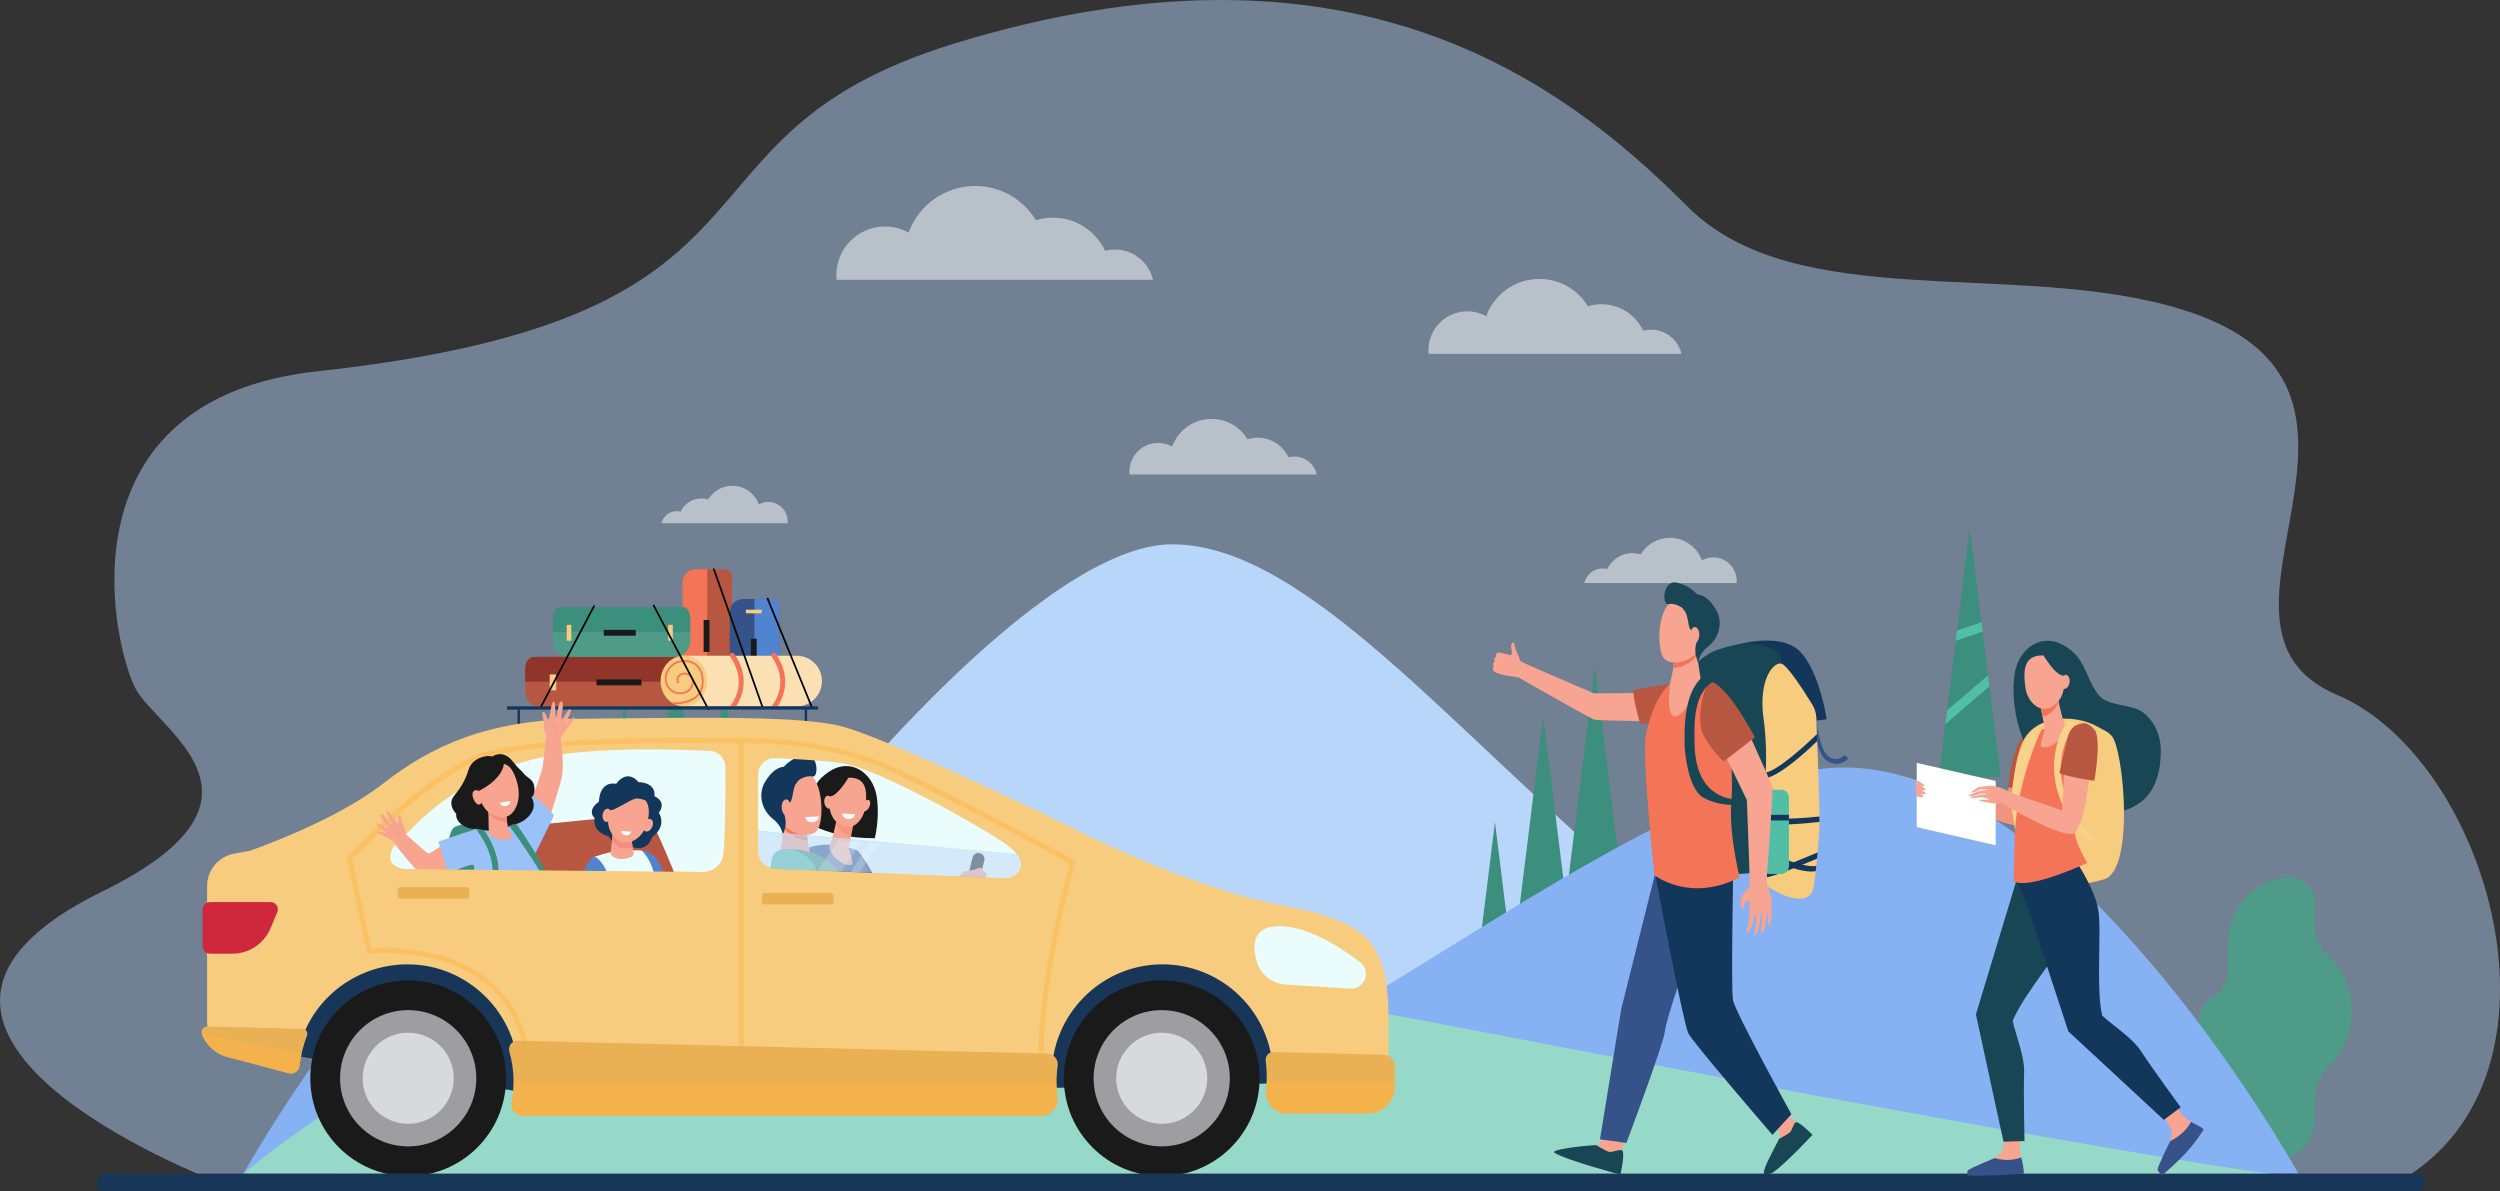<?xml version="1.0" encoding="UTF-8"?><svg xmlns="http://www.w3.org/2000/svg" viewBox="0 0 3238.7 1543.13"><rect x="0" y="0" width="3238.7" height="1543.13" fill="#333333" stroke="none"/><defs><style>.cls-1,.cls-2{fill:#f47458;}.cls-3{fill:#eab054;}.cls-4{fill:#5184ce;}.cls-5{fill:#f47458;}.cls-6{fill:#91342a;}.cls-7{fill:#fae0b2;}.cls-8{fill:#4e9b87;}.cls-9{fill:#f0937f;}.cls-10{fill:#b75742;}.cls-11{opacity:.7;}.cls-11,.cls-12{fill:#c5ddf9;}.cls-12{opacity:.6;}.cls-13{fill:#9e9da2;}.cls-14{fill:#feb546;}.cls-14,.cls-15,.cls-16{opacity:.5;}.cls-14,.cls-17{mix-blend-mode:multiply;}.cls-18{fill:#3c8f7c;}.cls-19{fill:#f48c7f;}.cls-20{fill:#263d60;}.cls-21{fill:#d8d9dd;}.cls-15,.cls-22,.cls-23{fill:#fff;}.cls-22{opacity:.2;}.cls-24{fill:#184655;}.cls-25{isolation:isolate;}.cls-26{fill:#cf283c;}.cls-27{fill:#f8d18b;}.cls-28{fill:#13375b;}.cls-29{fill:#13375b;}.cls-30{fill:#96d9c9;}.cls-31{fill:#f8a492;}.cls-16{fill:#b0cff4;}.cls-32{fill:#9bc1f9;}.cls-33{fill:#eafcfc;}.cls-34{fill:#184655;}.cls-35{fill:#f7a491;}.cls-36{fill:#f7a491;}.cls-37{fill:#b8d6f9;}.cls-38{fill:#50bfa5;}.cls-2{opacity:.3;}.cls-39{fill:#1a1a1a;}.cls-40{fill:#86b1f2;}.cls-41{fill:#355389;}.cls-42{fill:#f7cc7f;}.cls-43{fill:#183658;}</style></defs><g class="cls-25"><g id="Layer_1"><path class="cls-16" d="M277.55,1529.45h2832.11c234.75-136.24,113.94-546.2-82.13-629.3-211.06-89.46,124.09-398.84-201.04-499.26-212.28-65.57-499.98,7.68-640.51-133.47-165.11-165.84-439.4-367.7-950.24-210.84-393.99,120.98-180,354.22-824.72,424.44-331.52,36.11-267.46,345.05-236.55,408.89,26.92,55.6,205.04,143.8-42.5,265.26-362.99,178.1,137.01,371.02,145.57,374.3Z"/><path class="cls-37" d="M1056.82,1071.5s290.16-367.57,462.73-366.39c172.57,1.18,360.56,242.11,606.14,447.88,275.21,230.59-84.15,240.27-104.89,242.17-20.74,1.9-736.3-23.38-748.23-35.82-11.93-12.45-202.99-171.88-202.99-171.88l-12.76-115.95Z"/><rect class="cls-41" x="2545.65" y="946.64" width="12.26" height="135.92" transform="translate(5103.57 2029.19) rotate(180)"/><polygon class="cls-18" points="2551.78 682.96 2591.81 1006.43 2511.76 1006.43 2551.78 682.96"/><polygon class="cls-38" points="2577.29 889.11 2520.22 938.05 2522.41 920.32 2575.52 874.78 2577.29 889.11"/><polygon class="cls-38" points="2568.52 818.21 2533.57 830.15 2535.21 816.88 2567.01 806 2568.52 818.21"/><polygon class="cls-18" points="875.73 843.24 911.47 1132.03 840 1132.03 875.73 843.24"/><polygon class="cls-18" points="938.68 885.65 965.9 1105.59 911.47 1105.59 938.68 885.65"/><polygon class="cls-18" points="993.11 951.15 1020.33 1171.09 965.9 1171.09 993.11 951.15"/><polygon class="cls-18" points="808.88 907.73 844.61 1196.52 773.14 1196.52 808.88 907.73"/><path class="cls-40" d="M943.99,997.55c309.97,51.58,775.08,515.08,1129.33,515.08s430.53-110.86,563.38-87.42c132.84,23.44,311.18,87.42,311.18,87.42l-2632.49,7.78s318.62-574.44,628.59-522.86Z"/><polygon class="cls-18" points="2066.02 862.46 2101.76 1151.25 2030.29 1151.25 2066.02 862.46"/><polygon class="cls-18" points="1936.69 1064.88 1963.9 1284.83 1909.47 1284.83 1936.69 1064.88"/><polygon class="cls-18" points="1999.17 926.95 2034.9 1215.74 1963.43 1215.74 1999.17 926.95"/><path class="cls-8" d="M2998.81,1196.09l.49-25.42c0-18.85-14.39-34.14-32.14-34.14h0c-44.73,0-80.98,38.52-80.98,86.03v34.74c0,15.22-8.08,28.43-19.93,35.06-10.76,6.02-17.34,18.05-17.34,30.98v18.31c0,19.83,8.76,38.33,23.32,50.74,8.51,7.26,13.96,18.4,13.96,30.9v25.93c0,28.67,21.88,51.9,48.86,51.9h15.4c26.99,0,48.86-23.24,48.86-51.9h0c-4.43-36.21,6.31-57.11,18.69-69.05,18.21-17.56,28.87-42.26,28.87-68.39v-3.66c0-27.58-11.98-53.4-32-70.95-8.84-7.75-16.05-20.41-16.05-41.07Z"/><path class="cls-40" d="M2348.98,997.55c-309.97,51.58-775.08,515.08-1129.33,515.08s-430.53-110.86-563.38-87.42c-132.85,23.44-311.19,87.42-311.19,87.42l2632.49,7.78s-318.62-574.44-628.59-522.86Z"/><path class="cls-30" d="M315.4,1520.41s339.85-295.21,778.06-313.34c147.15-6.09,749.68,116,1257.07,211.92,21.33,4.03,553.1,102.26,625.5,105.18l-2660.62-3.75Z"/><path class="cls-15" d="M1493.66,362.5c-5.16-22.46-25.26-39.22-49.29-39.22-4.41,0-8.69.57-12.77,1.63-11.86-25.36-37.6-42.94-67.45-42.94-7.72,0-15.16,1.17-22.16,3.35-16.07-26.61-45.26-44.4-78.61-44.4-39.68,0-73.47,25.18-86.28,60.43-9.06-5.05-19.5-7.94-30.61-7.94-34.78,0-62.97,28.19-62.97,62.97,0,2.06.11,4.1.3,6.11h409.83Z"/><path class="cls-15" d="M2052.37,755.36c2.49-10.82,12.17-18.89,23.74-18.89,2.12,0,4.18.27,6.15.78,5.71-12.21,18.11-20.68,32.48-20.68,3.72,0,7.3.57,10.67,1.62,7.74-12.81,21.79-21.38,37.85-21.38,19.11,0,35.38,12.13,41.55,29.1,4.36-2.43,9.39-3.83,14.74-3.83,16.75,0,30.32,13.58,30.32,30.32,0,.99-.05,1.97-.14,2.94h-197.36Z"/><path class="cls-15" d="M1705.86,614.65c-3.05-13.29-14.95-23.21-29.17-23.21-2.61,0-5.14.34-7.56.96-7.02-15.01-22.25-25.41-39.91-25.41-4.57,0-8.97.69-13.11,1.99-9.51-15.75-26.78-26.27-46.52-26.27-23.48,0-43.48,14.9-51.06,35.77-5.36-2.99-11.54-4.7-18.12-4.7-20.58,0-37.27,16.68-37.27,37.27,0,1.22.06,2.43.18,3.62h242.54Z"/><path class="cls-15" d="M2178.33,458.5c-4.12-17.95-20.19-31.35-39.4-31.35-3.53,0-6.95.45-10.21,1.3-9.48-20.27-30.05-34.31-53.9-34.31-6.17,0-12.11.94-17.71,2.68-12.84-21.26-36.17-35.48-62.83-35.48-31.71,0-58.72,20.13-68.95,48.3-7.24-4.04-15.58-6.35-24.47-6.35-27.79,0-50.33,22.53-50.33,50.33,0,1.65.09,3.28.24,4.88h327.54Z"/><path class="cls-15" d="M856.98,677.77c2.06-8.95,10.07-15.63,19.64-15.63,1.76,0,3.46.23,5.09.65,4.73-10.1,14.98-17.11,26.87-17.11,3.07,0,6.04.47,8.83,1.34,6.4-10.6,18.03-17.69,31.32-17.69,15.81,0,29.27,10.03,34.37,24.08,3.61-2.01,7.77-3.16,12.2-3.16,13.86,0,25.09,11.23,25.09,25.09,0,.82-.04,1.63-.12,2.43h-163.28Z"/><rect class="cls-42" x="912.3" y="747.88" width="6.04" height="20.54" transform="translate(1673.46 -157.17) rotate(90)"/><path class="cls-1" d="M844.5,794.17h143.51c9.48,0,17.17,7.69,17.17,17.17v29.88c0,9.48-7.69,17.17-17.17,17.17h-143.51c-9.47,0-17.17-7.69-17.17-17.17v-29.88c0-9.48,7.69-17.17,17.17-17.17Z" transform="translate(1742.53 -89.97) rotate(90)"/><path class="cls-10" d="M916.25,915.2h17.23c8.22,0,14.88-3.63,14.88-8.1v-161.64c0-4.47-4.67-8.1-12.89-8.1h-19.22v177.84Z"/><rect class="cls-39" x="894.6" y="820.07" width="41.43" height="7.59" transform="translate(1739.19 -91.45) rotate(90)"/><path class="cls-41" d="M925.21,813.47h104.42c9.61,0,17.42,7.8,17.42,17.42v29.38c0,9.61-7.8,17.42-17.42,17.42h-104.42c-9.61,0-17.42-7.8-17.42-17.42v-29.38c0-9.61,7.8-17.42,17.42-17.42Z" transform="translate(1822.99 -131.84) rotate(90)"/><path class="cls-4" d="M977.42,915.2h17.23c8.22,0,14.88-2.84,14.88-6.34v-126.57c0-3.5-6.66-6.34-14.88-6.34h-17.23v139.26Z"/><rect class="cls-42" x="974.12" y="781.95" width="4.73" height="20.54" transform="translate(1768.71 -184.27) rotate(90)"/><rect class="cls-39" x="960.27" y="839.89" width="32.44" height="7.59" transform="translate(1820.17 -132.8) rotate(90)"/><rect class="cls-29" x="670.47" y="917.49" width="3.08" height="31.24"/><rect class="cls-29" x="1042.5" y="917.49" width="3.08" height="31.24"/><path class="cls-10" d="M699.23,850.96h212.1c10.4,0,18.84,8.44,18.84,18.84v26.54c0,10.4-8.44,18.84-18.84,18.84h-212.1c-10.4,0-18.84-8.44-18.84-18.84v-26.54c0-10.4,8.44-18.84,18.84-18.84Z"/><path class="cls-6" d="M930.16,883.07v-17.23c0-8.22-5.09-14.88-11.38-14.88h-227.02c-6.28,0-11.38,6.66-11.38,14.88v17.23h249.77Z"/><rect class="cls-42" x="712.12" y="873.73" width="8.48" height="20.54"/><rect class="cls-42" x="889.96" y="873.73" width="8.48" height="20.54"/><rect class="cls-39" x="772.79" y="880.2" width="58.19" height="7.59"/><rect class="cls-8" x="716.36" y="786.74" width="177.84" height="64.22" rx="20.22" ry="20.22"/><path class="cls-18" d="M894.2,818.85v-17.23c0-8.22-3.63-14.88-8.1-14.88h-161.64c-4.47,0-8.1,6.66-8.1,14.88v17.23h177.84Z"/><rect class="cls-42" x="734.12" y="809.51" width="6.04" height="20.54"/><path class="cls-7" d="M1031.99,915.12l-147.13-.09-2.37-65.55h149.5c18.12,0,32.82,14.69,32.82,32.82h0c0,18.12-14.69,32.82-32.82,32.82Z"/><path class="cls-42" d="M916.25,882.3c0,18.12-13.54,32.82-30.23,32.82s-30.23-14.69-30.23-32.82,13.54-32.82,30.23-32.82,30.23,14.69,30.23,32.82Z"/><path class="cls-1" d="M947.42,918.19l-.03-.02c-1.36-1.05-1.62-2.98-.63-4.38,9.96-14.07,12.73-29.05,8.24-44.56-2.5-8.63-6.71-15.21-9.08-18.46-.96-1.32-.75-3.15.47-4.24l.03-.03c1.4-1.25,3.57-1.01,4.68.5,2.67,3.65,7.19,10.76,9.97,20.19,3.6,12.22,4.79,30.65-9.09,50.3-1.05,1.49-3.12,1.82-4.56.7Z"/><path class="cls-1" d="M1001.2,918.19l-.03-.02c-1.36-1.05-1.62-2.98-.63-4.38,9.96-14.07,12.73-29.05,8.24-44.56-2.5-8.63-6.71-15.21-9.08-18.46-.96-1.32-.75-3.15.47-4.24l.03-.03c1.4-1.25,3.57-1.01,4.68.5,2.67,3.65,7.19,10.76,9.97,20.19,3.6,12.22,4.79,30.65-9.09,50.3-1.05,1.49-3.12,1.82-4.56.7Z"/><g class="cls-17"><path class="cls-1" d="M911.03,876.44c-1.61-10.34-7.2-15.55-11.6-18.1-6.55-3.79-14.97-4.33-22.52-1.43-7.18,2.76-12.92,9.04-14.98,16.4-1.83,6.55-.47,13.2,3.82,18.75,7.21,9.31,18.27,7.84,23.67,5.51,4.9-2.12,8.57-7.13,9.36-12.77.64-4.57-1.42-8.97-5.39-11.51-3.99-2.55-8.88-2.57-12.78-.05-2.84,1.83-5.66,5.45-2.99,12.29l2.17-.84c-1.71-4.38-1.02-7.49,2.09-9.49,3.12-2.02,7.06-2,10.27.05,3.19,2.03,4.85,5.57,4.34,9.22-.68,4.86-3.81,9.16-7.98,10.96-4.78,2.07-14.57,3.39-20.91-4.79-4.91-6.34-4.57-12.58-3.42-16.7,1.84-6.57,7.16-12.4,13.57-14.86,6.91-2.65,14.58-2.18,20.53,1.27,5.68,3.29,9.3,8.98,10.47,16.45,1.51,9.73-.31,17.49-5.42,23.06-9.6,10.46-29.93,10.31-33.42,10.2,1.27.87,2.6,1.64,3.98,2.3h.18c6.19,0,21.89-1.04,30.97-10.92,5.62-6.12,7.64-14.53,6.01-25Z"/></g><rect class="cls-42" x="865.57" y="809.51" width="6.04" height="20.54"/><rect class="cls-39" x="782.15" y="815.98" width="41.43" height="7.59"/><rect x="660.02" y="849.71" width="149.92" height="2.26" transform="translate(-360.49 1103.97) rotate(-62.19)"/><rect x="881.12" y="774.67" width="2.26" height="153.78" transform="translate(-295.4 510.02) rotate(-27.81)"/><rect x="1021.99" y="768.79" width="2.26" height="154.05" transform="translate(-243.55 448.66) rotate(-22.17)"/><rect x="955.28" y="731" width="2.26" height="191.61" transform="translate(-220.61 365.33) rotate(-19.43)"/><rect class="cls-29" x="656.78" y="915.03" width="403.12" height="4.24"/><path class="cls-43" d="M373.46,1366.26s307.6,51.05,311.29,48.83c3.69-2.21,43.52-174.09,43.52-174.09,0,0-254.37-45.73-258.49-45.73s-59.44,44.26-60.18,47.21c-.74,2.95-36.15,123.78-36.15,123.78Z"/><path class="cls-43" d="M1311.77,1409.93c7.38.74,379.89-7.24,379.89-7.24l-28.03-85.7s-51.64-78.09-78.93-76.66c-27.29,1.42-189.61-24.9-217.63-5.47-28.01,19.43-53.09,3.94-66.37,50.41-13.28,46.47-23.64,51.68-13.29,79.69,10.34,28.01,24.36,44.98,24.36,44.98Z"/><ellipse class="cls-39" cx="528.79" cy="1396.86" rx="126.79" ry="126.83"/><ellipse class="cls-13" cx="528.79" cy="1396.86" rx="88.22" ry="88.25"/><ellipse class="cls-21" cx="528.79" cy="1396.86" rx="59" ry="59.02"/><ellipse class="cls-39" cx="1504.99" cy="1396.86" rx="126.79" ry="126.83"/><ellipse class="cls-13" cx="1504.99" cy="1396.86" rx="88.22" ry="88.25"/><path class="cls-21" d="M1445.99,1396.86c0,32.59,26.41,59.02,59,59.02s59-26.42,59-59.02-26.41-59.02-59-59.02-59,26.42-59,59.02Z"/><path class="cls-42" d="M1796.08,1276.15c-10.72-70.68-45.37-85.53-147.87-106.03-113.11-22.62-256.71-96.39-256.71-96.39,0,0-244.9-119.99-304.9-133.76-60-13.77-207.53-9.83-331.45-8.85-123.93.98-196.71,35.41-259.66,84.59-62.95,49.18-172.12,86.55-172.12,86.55l-19.83,3.54c-20.4,3.64-35.25,21.38-35.25,42.1v175.4c0,19.86,13.38,37.23,32.58,42.3l71.68,18.93h0c5.84,1.01,11.27-3.14,11.91-9.03,7.85-71.76,69.88-126.29,143.85-126.2,78.66.09,143.16,64.73,143.11,143.38,0,8.94-.83,17.68-2.41,26.17-1.63,8.76,5.1,16.83,14.01,16.83h659.65c12.82,0,22.78-11.26,21.08-23.97-.82-6.11-1.25-12.35-1.27-18.68-.24-77.69,62.59-142.1,140.27-143.7,80.52-1.66,146.31,63.12,146.31,143.26,0,5.31-.29,10.54-.85,15.7-1.6,14.6,9.7,27.39,24.39,27.39h94.86c17.25,0,31.23-13.98,31.23-31.23v-91.88c0-12.19-.78-24.37-2.61-36.42Z"/><path class="cls-26" d="M272.47,1168.64h78.13c6.69,0,11.23,6.81,8.64,12.99l-8.78,20.94c-8.37,19.96-27.9,32.95-49.54,32.95h-28.45c-5.57,0-10.08-4.51-10.08-10.08v-46.72c0-5.57,4.51-10.08,10.08-10.08Z"/><path class="cls-33" d="M1671.81,1201.1c43.02,6.59,92.57,47.33,92.57,47.33,11.84,12.73,2.06,33.39-15.29,32.29l-83.89-5.3c-17.42-1.1-32.28-13.02-37.14-29.79h0c-8.16-28.17-1.22-51.42,43.75-44.54Z"/><path class="cls-3" d="M268.75,1329.82c-5.38-.13-9.19,5.27-7.21,10.27,5.61,14.14,17.65,25.25,33.03,29.32l80.31,21.22c6.54,1.13,12.62-3.52,13.34-10.12,1.49-13.6,4.73-26.63,9.47-38.92,1.61-4.16-1.42-8.65-5.88-8.76l-123.07-3Z"/><path class="cls-3" d="M1649.74,1362.88c-6.1-.15-10.81,5.2-10.03,11.26.87,6.73,1.32,13.58,1.32,20.55,0,5.89-.32,11.7-.95,17.42-1.77,16.2,10.77,30.39,27.06,30.39h105.25c19.14,0,34.65-15.51,34.65-34.65v-27.24c0-7.72-6.16-14.04-13.88-14.23l-143.43-3.5Z"/><path class="cls-14" d="M1391.68,1114.34c-1.4-.77-140.83-77.27-233.3-120.1-91.55-42.4-193.75-37.91-198.15-37.68-11.74-.27-256.25-5.57-331.41,17.86-75.72,23.6-174.34,131.11-178.5,135.68l-1.15,1.26,26.52,124.44,2.84-.16c77.12-4.36,136.17,16.17,170.72,59.36,26.12,32.64,29.35,67.12,29.38,67.46l.25,2.96,278.08,7.15v.02l3.21.06,3.43.09v-.02l387.47,7.56.05-3.33c1.94-125.91,41.74-257.41,42.15-258.72l.79-2.58-2.37-1.3ZM684.88,1358.93c-1.34-9.34-7.2-38.89-30.23-67.81-24.82-31.17-75.05-67.1-173.66-62.27l-24.62-115.54c11.42-12.27,104.71-110.84,174.42-132.57,69.75-21.74,296.29-18.19,326.16-17.62v402.79l-272.07-6.99ZM1344.53,1373.51l-380.94-7.43v-403c17.92-.52,109.42-1.05,192,37.19,85.66,39.68,211.82,108.37,230.55,118.61-5.55,18.99-39.22,138.6-41.61,254.63Z"/><path class="cls-14" d="M261.54,1340.1c5.61,14.14,17.65,25.25,33.03,29.32l80.31,21.22c6.54,1.13,12.62-3.52,13.34-10.12.57-5.25,1.42-10.41,2.5-15.48l-129.19-24.93Z"/><path class="cls-14" d="M1640.84,1402.14c-.15,3.35-.4,6.67-.76,9.97-1.77,16.2,10.77,30.39,27.06,30.39h105.25c19.14,0,34.65-15.51,34.65-34.65v-5.71h-166.21Z"/><path class="cls-3" d="M1368.71,1402.14c-.02-7.18.49-14.25,1.5-21.17,1.21-8.31-4.99-15.85-13.38-16.05l-686.11-16.75c-7.48-.18-12.88,6.96-10.84,14.16,3.56,12.57,5.47,25.8,5.46,39.45,0,9.05-.84,17.9-2.42,26.49-1.66,8.97,5.11,17.28,14.23,17.28h671.4c13.17,0,23.13-11.65,21.41-24.71-.8-6.12-1.23-12.37-1.25-18.7Z"/><path class="cls-14" d="M1368.71,1402.14c0-.12,0-.24,0-.35h-703.38c0,9.05-.84,17.9-2.42,26.49-1.66,8.97,5.11,17.28,14.23,17.28h671.4c13.17,0,23.13-11.65,21.41-24.71-.8-6.12-1.23-12.37-1.25-18.7Z"/><path class="cls-33" d="M531.46,1126.11l379.18,3.58s23.21-.62,26.37-22.46c3.16-21.84,2.89-115.37,2.89-115.37,0,0-2.75-18.78-20.74-19.02-10.93-.15-102.54-6.69-191.64,4.16-72.68,8.85-139.92,42.05-190.9,93.04l-26.92,26.92s-18.15,28.77,21.76,29.15Z"/><path class="cls-33" d="M982.1,1003.72v98.07c0,12.74,9.77,23.21,22.14,23.71l297.94,11.98c6.84.27,13.54-2.82,17.46-8.59,5.35-7.88,5.97-20.85-20.73-38.23-46.43-30.23-164.55-95.62-208.25-101.95-27.81-4.03-64.2-5.78-86.99-6.52-11.81-.38-21.58,9.37-21.58,21.54Z"/><path class="cls-10" d="M587.64,1080.36s247.07-28.14,252.36-23.26c5.3,4.88,39.63,85.22,45.86,107.19l-291-2.75-20.49-30.9,13.27-50.28Z"/><path class="cls-20" d="M1111.48,1102.44s22.74,26.91,29.19,55.95l-7.16,11.63-14.35-15.21-7.68-52.36Z"/><path class="cls-39" d="M1135.75,1031.86c-4.35-28.4-30.03-48.83-56.89-35.05-6.04,3.1-14.22,9.39-18.39,14.75-11.28,14.49-14.16,32.38-25.81,46.44,4.28,3.25,9.45,6.65,15.62,9.93l7.26-9.68-2.5,12.08c18.03,8.63,43.49,15.76,78.32,15.56,4.38-19.73,4.72-38.88,2.4-54.03Z"/><path class="cls-41" d="M1075.5,1094.35s-25.84-1.64-36.06,9.48c-10.22,11.13,22.67,99.13,24.53,113.29,1.86,14.16-15.25,42.39-15.25,42.39,0,0,71.1,33.27,88.45,21.81,0,0-2.78-113.48-4.64-123.59-1.86-10.11-17.35-51.25-21.06-55.29-3.72-4.05-35.97-8.09-35.97-8.09Z"/><path class="cls-36" d="M1084.1,1059.88s-.13.76-.37,2.05c-1.15,6.2-5.59,26.78-8.59,32.44-3.62,6.84,12.4,28.64,27.82,25.98,4.59-.79-3.88-20.03-3.47-22.07.78-3.9,1.84-9.22,2.92-14.68.61-3.08,1.23-6.2,1.81-9.13,1.65-8.34,2.99-15.16,2.99-15.16l-23.1.58Z"/><path class="cls-10" d="M589.47,1085.1c-.25-1.7-.9-3.29-1.83-4.75l-36.72,36.74s-27.62,43.77,33.11,44.34l16.71.16-11.26-76.49Z"/><path class="cls-2" d="M1083.73,1061.93c.24-1.29.37-2.05.37-2.05l23.1-.58s-1.35,6.82-2.99,15.16c-.58,2.92-1.19,6.02-1.8,9.08-3.57-.52-7.29-2.26-11.03-5.52-4.07-3.56-6.74-7.84-8.36-12.41.29-1.46.52-2.72.7-3.68Z"/><path class="cls-36" d="M1099.65,1007.43s-10.89-1.26-17.72,7.56c-6.83,8.82-14.18,36.08,2.77,50.91,16.96,14.82,33.71-1.96,36.19-19.75,2.49-17.79,3.45-39.36-21.25-38.72Z"/><path class="cls-36" d="M1125.92,1045.89c-2.02,3.93-5.42,6.1-7.59,4.86-2.17-1.25-2.28-5.44-.26-9.37,2.02-3.93,5.42-6.11,7.59-4.86,2.17,1.24,2.28,5.44.26,9.37Z"/><path class="cls-39" d="M1100.87,1004.52s-14.55,25.93-24.96,27.13c-10.41,1.2-11.77,14.98-11.77,14.98,0,0,3.72-31.75,14.03-37.87,10.3-6.12,22.71-4.23,22.71-4.23Z"/><path class="cls-36" d="M1078.64,1038.16c.85,4.6-.86,8.83-3.8,9.43-2.95.61-6.02-2.64-6.87-7.24-.85-4.6.86-8.83,3.8-9.43,2.95-.6,6.02,2.64,6.87,7.24Z"/><path class="cls-19" d="M1042.04,1220.25c-.06-.24,9.73-41.84,13.69-51.03,3.96-9.2,19.33-51.91,19.33-51.91l-19.9-4.35s-12.83,33.43-18.69,48.54c-5.85,15.11-3.35,42.97-3.61,50.84,0,.11-.86,6.65-.86,6.76h0c-.2.87-.38,1.6-.47,1.74-.24.38-.92,3.02-.95,3.25-.03.23-.62,1.12-.85,1.5-.24.38-.78,5.73-.9,6.59-.12.86.26,2.81.26,2.81l-.21,3.58c-.15,2.63,2.57,1.93,2.57,1.93-.06,1.24.37,1.89,1.06,2.12.7.23,1.52.03,1.65.09.13.05.18.44.18.44-.07.79.82,1.4,1.39,1.51.57.11,1.6-.27,1.89-.61.29-.34.49-.29.49-.29.58.5,2.8.47,3.32-.24.51-.72.98-4.5,1.21-4.83.23-.34.73-.92.8-1.47.07-.55,1.89-4.42,2-5.19.1-.77-1.02-3.38-1.27-4.94-.25-1.56-1.77-3.99-2.14-4.69-.14-.27-.1-1.17,0-2.15h0Z"/><path class="cls-23" d="M1107.77,1054.77l-16.72-.87s.06,6.37,7.4,6.97c8.95.72,9.32-6.1,9.32-6.1Z"/><path class="cls-36" d="M1016.24,1067.54l-6.05,40.01s22.09,47.64,35.28,43.51c11.07-3.47,4.26-45.62,4.26-45.62,0,0-6.03-22.64-4.22-33.97,1.81-11.33-29.27-3.93-29.27-3.93Z"/><path class="cls-5" d="M1045.51,1071.47c1.81-11.33-29.27-3.93-29.27-3.93l-.5,3.32c.91,2.22,2.02,4.12,3.37,5.58,6.94,7.5,17.79,12,27.17,12.34-.94-6.11-1.52-12.65-.77-17.3Z"/><path class="cls-36" d="M1011.14,1010.93c-.88-.32-7.04,45.57,4.65,58.2,11.69,12.63,34.48,16.76,42.65,6.81,9.04-11,8.59-60.32-9.6-73.31-18.18-12.99-37.71,8.3-37.71,8.3Z"/><path class="cls-29" d="M1041.93,978.08c-14.05,2.88-23.16,11.49-26.5,15.17-6.38.76-15.05,4.29-24.01,19.17-11.01,18.29-2.88,38.56,9.94,48.51,12.82,9.94,12.64,21.43,12.64,21.43l2.03-5.94c1.5-4.5,2.11-9.27,1.61-13.99-.3-2.83-.9-5.9-2.07-8.41-3.08-6.64,6.62-11.05,9.34-16.58,2.1-4.25,2.2-13.99,5.5-21.02l3.94-5.37s9.1-7.1,18-5.1c8.9,2,7.62-31.55-10.41-27.86Z"/><path class="cls-36" d="M1024.31,1045.6c.09,5.6-2.44,10.18-5.67,10.24-3.22.05-5.91-4.44-6-10.04-.09-5.6,2.44-10.18,5.67-10.24,3.22-.06,5.91,4.44,6,10.04Z"/><path class="cls-23" d="M1043.3,1058.54l17.63-.92s-.06,6.74-7.8,7.37c-9.44.77-9.83-6.45-9.83-6.45Z"/><path class="cls-18" d="M1005.2,1105.95h0c1.62-3.02,4.63-5.05,8.05-5.35,14.81-1.33,55.51-1.35,76.29,34.62,3.28,5.67,5.63,11.83,7.32,18.15l4.37,18.02-107.11-3.48.18-11.9c-1.09-17.37,2.69-34.71,10.9-50.06Z"/><path class="cls-39" d="M1259.62,1177.96l15.55-63.15c1.04-4.23-1.54-8.5-5.77-9.55-4.23-1.04-8.5,1.54-9.55,5.77l-16.3,66.2,16.07.73Z"/><path class="cls-36" d="M1219.44,1176.14c4.4-2.75,7.97-5.01,10.38-6.47.18-.11,11.39-5.49,11.57-5.59h0c1.58-.58,2.92-1.04,3.23-1.04.85-.02,5.72-1.66,6.11-1.84.39-.18,2.4-.18,3.25-.2.85-.02,9.85-4.66,11.33-5.37,1.49-.7,4.17-3.32,4.17-3.32l5.87-3.36c4.31-2.46.41-6.06.41-6.06,2.03-1.17,2.61-2.53,2.26-3.87-.35-1.34-1.52-2.44-1.57-2.7-.05-.26.51-.74.51-.74,1.32-.7,1.36-2.73.95-3.75-.41-1.03-2.07-2.25-2.91-2.36-.84-.1-.97-.48-.97-.48.18-1.43-2.14-4.92-3.8-5-1.66-.07-8.11,3.08-8.88,3.06-.77-.02-2.2-.2-3.14.24-.94.44-8.93,1.55-10.26,2.18-1.33.63-4.28,5.09-6.49,7.1-2.21,2-4.48,6.91-5.2,8.21-.28.51-1.73,1.36-3.39,2.22h0c-.26.27-49.1,17.91-78,26.54l64.58,2.6Z"/><path class="cls-38" d="M1067.18,1170.02c-3.02-18.17-6.76-37.26-10.76-46.08-8.78-19.33-38.42-30.85-52.95-18.83-7.76,6.41-4.41,36.94,2.19,63.29l61.51,1.62Z"/><path class="cls-18" d="M636.72,1064.83s-36.29-.9-48.62,7.26c-12.33,8.16-10.82,89.31-10.82,89.31l11.97,2.27s4.34,55.84,13.61,58.76c9.27,2.91,70.22-15.78,82.88-31.5,12.66-15.72-26.82-131.5-26.82-131.5l-22.21,5.39Z"/><path class="cls-35" d="M701.24,1000.47c3.16-9.81,5.28-39.42,5.97-49.48-.49-.72-3.13-5.05-2.85-13.47.2-5.96-3.96-15.82-.15-15.15,3.82.67,4.02,11.01,6.31,9.23,2.29-1.78,3.34-23.42,6.8-22.82,3.46.6,1.11,20.99,3.16,19.39,2.05-1.59,2.14-20.39,7.03-19.53,4.89.85-2.16,22.11.47,22.56,2.63.46,6.72-13.05,10.66-12.36,3.94.69-6.47,18.19-5.27,17.25,1.21-.94,9.59-8.09,10.99-6.49,1.58,1.81-17.84,22.27-17.9,27.65h0c1.62,13.64,4.84,38.35.44,53.88-5.38,19-19.18,61.22-19.18,61.22l-29.4-6.99s19.17-53.26,22.92-64.89Z"/><path class="cls-19" d="M713.76,935.59c1.44.65,2.65,1.65,3.7,2.79.11.23,3.78,3.69,2.85,9.32-.65-3.45-1.38-7.27-6.54-12.11Z"/><path class="cls-35" d="M525.73,1080.73s.75-4.73-3.18-12.04c-2.52-4.69-3.28-14.24-5.92-12.18-2.64,2.05,1.33,10.41-1.13,9.9-2.45-.51-11.87-17.41-14.26-15.55-2.39,1.86,7.51,17.24,5.32,16.78-2.19-.46-9.75-15.47-13.13-12.83-3.38,2.63,10.45,16.83,8.63,18.24-1.81,1.41-10.31-7.77-13.03-5.65-2.72,2.12,12.17,11.98,10.88,11.71-1.29-.27-10.52-2.65-10.94-.81-.48,2.07,18.79,8.15,20.98,12.43,2.19,4.28,35.33,47.01,44.79,47.03,9.47.02,51.98-28.75,55.07-38.11,3.09-9.36-.76-19.28-6.96-20.57-6.2-1.29-45.83,27.24-47.78,26.84-1.95-.41-29.34-25.19-29.34-25.19Z"/><path class="cls-19" d="M515.89,1070.37c-.93,1.28-1.49,2.74-1.83,4.25.01.26-1.46,5.08,2.13,9.51-1.14-3.32-2.39-7-.3-13.77Z"/><path class="cls-10" d="M615.3,1139.71s38.17,30.35,42.39,36.54c3.16,4.63-7.33,56.83-7.33,56.83,0,0-15.09.47-22-4.89,0,0,4.13-36.08,2.31-37.49-1.81-1.41-43.7-20.04-43.7-20.04l2.65-21.4,25.68-9.56Z"/><path class="cls-32" d="M688.53,1030.5s6.6,1.23,29.18,25.88l-26.25,53.39-24.27-44.39,21.33-34.89Z"/><path class="cls-32" d="M645.95,1068.15s17.25-3.85,23.29-6.81c6.05-2.96,61.95,128.76,47.86,133.41-29.44,9.71-105.88,35.39-105.88,35.39,0,0-2.2-7.63.57-21.53,4.81-24.06,3.22-77.75,2.21-87.14-.59-5.52-33.21,10.45-33.21,10.45l-12.85-41.63s37.23-12.68,49.72-16.69c3.49-1.12,28.29-5.45,28.29-5.45Z"/><path class="cls-18" d="M709.74,1149.7c-6.98-21.73-53.21-84.22-53.62-84.81l7.55-5.15c1.69,2.47,39.36,55.45,46.74,78.43l-.68,11.53Z"/><path class="cls-18" d="M609.47,1190.03l-4.79-6.07c.32-.26,32.5-26.03,33.37-54.59.88-28.86-22.38-56.58-22.62-56.86l5.89-5.02c1.04,1.22,25.43,30.23,24.46,62.11-.98,32.19-34.87,59.29-36.31,60.43Z"/><path class="cls-39" d="M637.69,980.07s13.65-10.14,26.58,6.32c10.32,13.13,8.95,9,14.05,15.52,5.1,6.53,12.79,7.09,13.96,17.95,1.17,10.86-3.72,13.09-3.72,13.09,0,0,5.49,7.95,1.36,17.18-4.13,9.23-15.96,18.07-26.66,18,0,0-14.94,10.41-31.31,8.02-16.36-2.4-10.82-3-17.33-2.29-6.51.7-25.09-6.33-23.59-19.67,0,0-12.1-11.59-2.81-23.13,9.29-11.53,14.32-19.57,18.85-34.21,4.53-14.64,23.02-19.37,30.62-16.77Z"/><path class="cls-35" d="M655.96,1055.02s1.49,19.28,3.49,20.89c2,1.61,4.84,4.33,2.68,9.2-2.16,4.87-14,3.18-19.65,1.14-5.42-1.96-9.25-6.29-9.25-6.29l-.59-30.72,23.32,5.79Z"/><path class="cls-19" d="M649.15,1063.8c-3.84-.9-10.57-2.7-16.43-10.27l-.08-4.3,23.32,5.79s.36,4.7.97,9.66c-3.16.21-5.94-.44-7.77-.87Z"/><path class="cls-35" d="M623.27,1032.38s-1.76-11.24-8.46-8.3c-6.7,2.94.42,19.42,6.11,18.24,5.69-1.18,2.35-9.94,2.35-9.94Z"/><path class="cls-35" d="M644.18,988.68s10.83-1.41,17.29,6.44c6.46,7.85,15.08,31.32,7.71,48.96-7.38,17.63-19.52,14.79-24.52,13.62-5.01-1.17-14.94-3.88-21.44-18.93-6.5-15.04-6.77-50.4,20.97-50.09Z"/><polygon class="cls-35" points="865.56 1168.36 885.51 1263.66 851.09 1260.32 834.52 1173.16 865.56 1168.36"/><path class="cls-4" d="M871.47,1171.16l-36.95,2s-2.75-25.51-3.38-37.72c-.76-14.81-.49-33.94,1.32-33.62,5.08.89,11.98,3.31,16.29,8.64,14.91,18.41,22.73,60.7,22.73,60.7Z"/><path class="cls-33" d="M847.18,1132.1c.89,4.48,24.29,129.02,24.29,129.02-55.41,30.38-97.7,4.46-97.7,4.46,0,0,2.11-83.73-.73-95.34-1.88-7.69-8.69-58.29-3.74-60,6.36-2.19,15.97-5.41,23.99-6.66,6.85-1.07,33.57-2.87,38.44-1.51,0,0,11.7,11.18,15.43,30.02Z"/><path class="cls-29" d="M827.32,1013.28s22.41-.34,20.56,18.22c0,0,16.67,6.48,5.56,21.51,0,0,11.86,16.16-8.78,31.67,0,0-5.48,21.7-28.85,11.33,0,0-6.91,5.16-16.47-1.74-9.56-6.9-10.81-10.99-10.81-10.99,0,0-21.15-4.01-18.24-23.46,0,0-11.11-9.47,5.67-21.37,0,0-.31-26.68,22.36-23.08,0,0,13.24-20.36,29.01-2.09Z"/><path class="cls-36" d="M792.22,1056.96c-.61,4.73-3.69,8.24-6.89,7.83-3.2-.41-5.3-4.58-4.69-9.31.61-4.73,3.69-8.24,6.89-7.83,3.2.41,5.3,4.58,4.69,9.31Z"/><path class="cls-36" d="M844.83,1071.42c-1.97,4.35-5.94,6.8-8.88,5.47-2.94-1.33-3.73-5.93-1.76-10.28,1.97-4.35,5.94-6.8,8.88-5.47,2.94,1.33,3.73,5.93,1.76,10.28Z"/><path class="cls-36" d="M817.83,1085.86c-.03.34,1.87,12.53,2.89,18.97.38,2.4-1,4.73-3.28,5.58-6.1,2.26-17.98,5.16-25.46-2.7-.68-.72-1-1.7-.9-2.69l3.1-28.53,23.66,9.37Z"/><path class="cls-19" d="M819.67,1098.14c-6.48,2.68-25.2.36-26.61-11.43l1.11-10.22,23.66,9.37c-.01.16,1.27,8.56,1.84,12.28Z"/><path class="cls-36" d="M823.88,1027.75s-9.86-2.14-19.28,3.71c-9.42,5.85-24.71,28.85-11.93,48.85,12.78,19.99,34.5,10.2,42.14-5.63,7.64-15.84,10.9-39.41-10.93-46.93Z"/><path class="cls-23" d="M817.78,1077.23l-13.12-.75s.02,5,5.78,5.5c7.02.61,7.34-4.74,7.34-4.74Z"/><path class="cls-29" d="M840.71,1038.96s-9.56-5.12-16.67-4.45c-7.12.67-30.31,17.54-33.69,14.71-3.37-2.82.98-17.74,3.67-19.9,2.69-2.16,13.44-8.67,14.36-8.79.92-.12,10.67.06,12.34.49,1.67.43,13.73,6.19,13.73,6.19l6.25,11.75Z"/><path class="cls-35" d="M701.88,1272.43c.2-.57.7-.6,1.2-.63,4.89-.3,9.78-.68,14.61-1.56.81-.15,1.6-.35,2.33-.68,1.33-.58,2.67-.61,4.04-.28.74.18,1.5.2,2.26.17,2.46-.09,9.41-2.7,13-3.44.82-.17,1.45-.81,1.63-1.63,3.11-14.15,9.73-45.88,10.39-56.27.85-13.28,8.11-73.28,8.11-73.28l24.68,6.05s-8.68,44.39-10.8,65.85c-1.63,16.57-17.02,52.11-21.88,62.34-2.29,7.58-7.95,7.96-9.26,8.16-.75.11-1.43.51-1.91,1.1-.86,1.07-1.85,2.01-3,2.78-.85.57-1.5,1.31-2.04,2.16-.99,1.55-1.87,3.16-2.74,4.78-.58,1.07-1.2,1.43-2.12,1.21-.98-.24-1.46-.94-1.48-2.12-.03-1.75.48-3.35,1.31-4.87.78-1.42.69-2.23-.31-3.49-.57-.72-1.16-1.42-1.9-1.98-.75-.57-1.54-1-2.53-.83-1.74.49-3.51.91-5.31,1.16l-1.47.35c-.05,0-.8.2-.8.2-.12.04-2.72.4-3.61.43-.72.02-1.87.11-2.86.19-.89.07-2.79-.34-2.86-.34-.87,0-1.65-.28-2.31-.84-.27-.23-.54-.49-.41-.9.11-.38.4-.54.78-.62.58-.12,3.61-.59,3.57-.72-.9.03-3.73.05-4.63.06-1.22,0-2.28-.4-3.15-1.27-.34-.34-.74-.68-.53-1.26Z"/><path class="cls-4" d="M742.98,1170.95l35.76,17.29s5.61-26.26,9.8-42.49c3.6-13.96-14.22-38.79-20.15-35.39-13.28,7.6-25.41,60.6-25.41,60.6Z"/><path class="cls-42" d="M984.64,1124.68l317.97,13.53s-27.73,92.79-28.41,97.42c-.68,4.63-105.03,61.57-131.25,60.89-26.22-.68-87.37-22.63-100.53-26.5-13.16-3.87-47.34-30.53-45.29-46.94,2.05-16.41-12.49-98.4-12.49-98.4Z"/><path class="cls-3" d="M990.83,1156.75h85.32c2.11,0,3.81,1.71,3.81,3.81v7.37c0,2.11-1.71,3.81-3.81,3.81h-85.32c-2.11,0-3.81-1.71-3.81-3.81v-7.37c0-2.1,1.71-3.81,3.81-3.81Z"/><path class="cls-12" d="M1318.45,1108.07l-336.35-28.79v22.51c0,12.74,9.77,23.21,22.14,23.71l297.94,11.98c6.84.27,13.54-2.82,17.46-8.59,3.37-4.97,4.85-11.96-1.19-20.81Z"/><polygon class="cls-11" points="982.1 1079.28 982.1 1076.05 1317.25 1106.41 1318.45 1108.07 982.1 1079.28"/><polygon class="cls-22" points="1059.55 1127.71 1090.2 1128.95 1115.37 1090.69 1085.58 1088.14 1059.55 1127.71"/><polygon class="cls-22" points="1113.94 1129.9 1138.43 1092.66 1127.11 1091.69 1102.28 1129.43 1113.94 1129.9"/><path class="cls-42" d="M526.45,1125.89l384.19,3.8,3.44,121.76s-44.88,65.28-50.3,64.6c-5.41-.68-120.16-19.14-130.46-18.46-10.3.68-100.25-43.46-104.49-42.58-4.24.88-32.27-14.16-32.27-14.16l-45.68-32.27-45.29-46.61,20.87-36.08Z"/><path class="cls-3" d="M518.91,1149.25h85.32c2.11,0,3.81,1.71,3.81,3.81v7.37c0,2.1-1.71,3.81-3.81,3.81h-85.32c-2.11,0-3.81-1.71-3.81-3.81v-7.37c0-2.11,1.71-3.81,3.81-3.81Z"/><path class="cls-23" d="M661.06,1037.58l-13.3,2.56s1.28,4.99,7.16,4.04c7.17-1.17,6.14-6.59,6.14-6.59Z"/><path class="cls-39" d="M619.88,1024.84s30.01-13.75,32.98-35.29c2.97-21.53-24.67-.97-24.67-.97l-11.18,10.73,2.86,25.53Z"/><path class="cls-42" d="M993.02,1121.96s5.58,3.85,12.65,3.59c0,0-9.4,2.87-9.67,2.64-.28-.23-5.01-4.03-4.94-4.11.08-.08,1.96-2.12,1.96-2.12Z"/><path class="cls-42" d="M1021.99,982.89l37.56,2.38s-6.15-10.18-8.76-10.18h-19.79l-9.01,7.8Z"/><path class="cls-43" d="M3129.78,1543.13H136.76c-6.27,0-11.36-5.09-11.36-11.36h0c0-6.27,5.09-11.36,11.36-11.36h2993.03c6.28,0,11.36,5.09,11.36,11.36h0c0,6.27-5.09,11.36-11.36,11.36Z"/><path class="cls-28" d="M2299.18,873.66c15.5,4.15,18.08,63.88,18.08,63.88l49.12-5.63s-8.95-62.29-34.9-88.32c-25.94-26.03-91.51-10.12-116.43,6.09-24.93,16.21-14.11,36.85-14.11,36.85,0,0,82.74-17.01,98.24-12.87Z"/><path class="cls-41" d="M2348.55,923.39c2.57,56.73,18.47,61.76,18.79,62.55.33.06,13.03,9.83,27.09-3.09l-4.67-4.74c-2.01,2.05-5.07,3.9-8,4.72-6.53,1.7-10.76-1.55-11.27-1.71-.34-.28-3.68-2.29-5.35-5.05-8.16-10.91-12.05-39.26-13.15-52.8l-3.43.12Z"/><path class="cls-24" d="M2183.42,881.92s6.89,27.03,7.68,49.01c.79,21.97,15.93,40.3,17.9,95.29,1.97,54.99,9.83,105.54,9.83,105.54,0,0,61.02,4.25,73.03-8.7,12.01-12.95,6.81-130.66-5.07-187.89-11.88-57.23,40.35-72.83,13.21-91.58-27.13-18.75-62.42-6.04-77.36-.95-14.94,5.09-39.65,27.17-39.21,39.29Z"/><path class="cls-42" d="M2284.18,927.41s7.2,43.91,1.79,88.37c-5.42,44.47,3.21,132.2,3.21,132.2,0,0,45.45,31.73,58.81,6.54,2.51-4.73,8.51-60.93,9.05-84.43.57-24.96-2.86-112.12-4.02-140.37-.24-5.92-2-11.68-5.09-16.73-9.93-16.22-32.73-52.13-40.66-53.37-10.35-1.62-28.52,20.75-23.08,67.78Z"/><path class="cls-28" d="M2354.2,960.05c-6.39,6.23-47.02,45.31-67.41,48.13.24-2.49.45-4.96.62-7.42,15.95-2.56,51.88-35.67,66.44-49.79.11,2.89.23,5.93.35,9.08Z"/><path class="cls-28" d="M2284.29,1065.06c-.04-2.44-.08-4.87-.09-7.29,12.32,5.28,55.68,1.91,72.87,0,.02,2.54.03,4.88.02,6.99-15.76,1.75-58.11,6.39-72.8.3Z"/><path class="cls-28" d="M2352.97,1121.83c-.25,2.3-.51,4.55-.76,6.72-17.13,3.43-50.13-11.2-65.97-18.07-.17-2.6-.33-5.27-.48-8.02,14.73,6.4,52.16,22.2,67.22,19.36Z"/><path class="cls-28" d="M2353.97,1112.31c-7.61,3.19-55,23.52-65.82,24.21-.17-2-.35-4.23-.54-6.66,7.63-.71,43.7-15.79,67.12-25.56-.24,2.67-.5,5.34-.77,8Z"/><path class="cls-38" d="M2292.42,1023.1h15.21c5.48,0,9.93,4.45,9.93,9.93v89.18c0,5.48-4.45,9.93-9.93,9.93h-15.21c-5.48,0-9.93-4.45-9.93-9.93v-89.18c0-5.48,4.45-9.93,9.93-9.93Z"/><rect class="cls-28" x="2282.49" y="1055.57" width="35.07" height="7.34"/><path class="cls-35" d="M2310.56,1439.14s16.24,14.91,16.28,14.94c2.28,1.68,8.38,5.37,10.15,7.19,6.66,6.84-36,23.91-32.15,14.21.35-.88,1-8.6-1.06-11.13-3.18-3.89-8.9-9.44-8.9-9.44l15.67-15.78Z"/><path class="cls-24" d="M2304.86,1475.36s9.16-4.88,13.32-7.93c4.16-3.05,4.68-12.17,8.42-13.51,4.12-1.47,21.41,16.21,21.41,16.21,0,0-33.8,36.73-51.49,48.98-3.81,2.64-8.43,1.8-10.06,1.83-6.25.11,8.57-26.44,18.4-45.58Z"/><path class="cls-35" d="M2106,1468.06s-5.04,24.42-5.05,24.47c-.31,3.19-.36,11.26-1.1,14.04-2.78,10.43-43.89-21.24-32.3-23.09,1.05-.17,6.27-2.26,8.06-5.48,3.12-5.6,6.08-16.08,6.08-16.08l24.3,6.15Z"/><path class="cls-24" d="M2067.7,1483.41s10.01,6.1,15.36,8.39c5.35,2.29,15.13-4.06,18.59-1.19,3.8,3.16-2.39,31.12-2.39,31.12,0,0-70.34-18.65-85.3-28.33-5.93-3.83,29.57-8.51,53.74-9.99Z"/><path class="cls-41" d="M2143.85,1133.06l-43.59,174.23-27.56,168.73,34.31,4.63s48.33-129.03,49.68-143.88c1.35-14.85,25.61-84.27,25.61-84.27l-38.46-119.43Z"/><path class="cls-28" d="M2245.58,1112.89s-3.26,167.06-.57,182.58c2.69,15.53,75.72,147.98,75.72,147.98l-24.58,26.72s-104.48-121.14-109.09-131.83c-7.22-16.75-42.86-205.63-42.86-205.63l101.39-19.83Z"/><path class="cls-31" d="M1964.83,844.43c3.52,7.05,3.97,10.5,4.87,11.8,1.06,1.54,24.02,11.31,24.02,11.31,0,0,67.49,29.25,71.18,30.71l75.42-.56,11.84,37.13s-82.12-1.56-86.42-2.39c-4.3-.83-91.15-50.82-98.93-54.98,0,0-11.04-1.6-17.95-2.83-6.91-1.23-11.84-3.47-13.36-4.78-2.96-2.55-.84-5.66-.54-6.7-2.13-4.47,1.24-5.91,1.33-6.08.2-.37-.85-1.32-.46-3.52.33-1.9,2-2.23,2.58-3.23-1.29-4.79,2.54-5.12,3.88-4.88s12.42,2.74,13.73,3.04c1.73.4,2.07.14,2.35-1.04.77-3.21-.92-8.54-.75-10.79.22-3.04,2.62-4.6,3.46-4.21.75.35.88,6.23,3.75,11.98Z"/><path class="cls-10" d="M2124.72,937.54c-5.07-18.43-9.35-35.54-8.5-44.05,0,0,22.5-3.75,49.33-7.8,19.25-2.91,49.95,28.12,43.97,35.14-13.38,15.71-84.8,16.71-84.8,16.71Z"/><path class="cls-1" d="M2205.54,881.71s18.51-1.7,25.91,15.85c7.4,17.55,14.8,101.93,11.44,142.43-3.36,40.5,10.83,96.55,10.83,96.55-64.53,33.4-110.4-2.73-110.4-2.73,0,0-17.04-154.98-10.76-183.6,13.12-59.82,38.33-69.47,38.33-69.47l34.66.96Z"/><path class="cls-31" d="M2256.81,1160.81c6.99-11.4,8.56-9.78,9.42-11.26,1.01-1.76-.11-28.88-.11-28.88,0,0-2.8-79.97-3.1-84.28l-35.8-73.83,30.94-28.98s36.84,81.4,38.04,86.01c1.2,4.61-7.33,113.29-7.77,122.88,0,0,3.59,11.6,5.61,18.96,2.02,7.36.72,15.3.98,17.46.04.32.48,7.58-1.31,16.7-1.54,7.86-3.59-.28-3.59-.28,0,0,.3-15.06-.86-14.86-.9.15-.59,8.37-2.2,17.09-.42,2.24-.83,4.45-1.23,6.48-1.05,5.32-4.53,6.21-4.3.48.08-2.03.3-5.39.78-7.77.52-2.57.2-5.09.32-7.32.24-4.42.46-7.64.28-7.54-.24.12-.8-.79-1.31,1.58-.62,2.84-.62,9.16-1.85,13.28-.69,2.33-1.85,7.29-1.85,7.29,0,0-3.12,7.18-3.59,7.13-2.54-.22-1.76-5.72-.41-8.77-.11-2.38,1.25-7.56,1.25-7.56,0,0,.47-11.09-1.07-11.17-.65-.03-1.73,6.74-3.81,13.23-1.93,6.02-4.84,11.79-6.05,11.59-2.06-.33-.62-7.25-.62-7.25,0,0,1.27-4.79,1.57-6.41.35-1.9.99-7.67.99-7.67,0,0,1.3-20.19-.15-20.13-1.46.06-5.16,1.73-5.66,2.95-.5,1.23-.28,3.96-.78,5.19-.5,1.23-2.19,2.4-3.7,1.9-1.51-.5-1.29-7.36-1.29-7.36,0,0,.22-5.58,2.24-8.86Z"/><path class="cls-10" d="M2273.4,955.18l-40.56,31.46s-17.91-17.08-26.91-35.97c-9.11-19.12,1.98-69.51,11.68-66.92,21.68,5.8,55.8,71.42,55.8,71.42Z"/><path class="cls-36" d="M2197.8,844.23l6.07,40.01s-22.17,47.63-35.4,43.5c-11.1-3.47-4.27-45.61-4.27-45.61,0,0,6.05-22.63,4.24-33.96-1.82-11.33,29.36-3.93,29.36-3.93Z"/><path class="cls-5" d="M2168.43,848.17c-1.82-11.33,29.36-3.93,29.36-3.93l.5,3.32c-.91,2.22-2.03,4.12-3.38,5.58-6.96,7.5-17.85,12-27.26,12.34.94-6.11,1.52-12.65.78-17.3Z"/><path class="cls-36" d="M2202.91,787.64c.88-.32,7.06,45.56-4.67,58.19-11.73,12.63-34.59,16.76-42.79,6.81-9.07-11-8.61-60.31,9.63-73.3,18.24-12.99,37.83,8.3,37.83,8.3Z"/><path class="cls-34" d="M2172.02,754.79c14.1,2.87,23.23,11.49,26.59,15.16,6.4.76,15.1,4.29,24.09,19.17,11.05,18.29,2.89,38.56-9.97,48.5-12.86,9.94-12.68,21.43-12.68,21.43l-2.03-5.94c-1.5-4.5-2.11-9.27-1.61-13.99.3-2.83.91-5.9,2.08-8.41,3.09-6.64-6.64-11.05-9.37-16.58-2.1-4.25-2.2-13.99-5.52-21.02l-3.96-5.37s-9.13-7.1-18.06-5.1c-8.93,2-7.64-31.55,10.45-27.86Z"/><path class="cls-36" d="M2189.71,822.3c-.09,5.6,2.45,10.18,5.68,10.24,3.23.06,5.93-4.44,6.02-10.04.09-5.6-2.45-10.18-5.68-10.24-3.23-.06-5.93,4.44-6.02,10.04Z"/><path class="cls-24" d="M2182.39,966.53c-.85-34.86,1.32-82.77,34.56-96.36,11.88-4.98,26.39.62,37.39,4.71h0c-13.5-1.89-26.23,3.32-32.81,7-27.36,13.84-27.15,53.47-26.16,84.34,2.49,77.62,61.97,69.39,61.97,69.39l1.39,5.17s-22.34,7.33-50.85-6.73c-22.73-11.22-25.49-67.53-25.49-67.53Z"/><path class="cls-9" d="M2608.49,992.93l-10.41,46.02c-21-8.24-54.24-13.27-66.58-18.59-14.45-8.36-23.96-8.68-28.46-8.39-2.42.16-12.52,1.36-12.52,1.36l1.17,3.31s6.62-.24,7.59-.15c2.41.24,1.17.82,1.17.82-2.07.1-11.05,1.99-11.05,1.99,0,0,1.89,2.95,4.46,2.58,4.52-.66,7.37.27,5.78.72-1.16.32-2.83-.31-5.54.08-6.6.95-7,4.56-.83,4.22,2.7-.15,7.57,1.55,10.65,2.6-1.01.73-2.21,1.23-2.8,1.44-1.09.4-9.32.61-8.79,2.58.52,1.98,18.99,2.34,18.99,2.34l9.49-1.31.51.14h0s79.82,38.04,92.41,34.04c14.48-8.64,21.09-75.4,20.36-77.28l-25.62,1.47Z"/><path class="cls-10" d="M2636.21,948.64s-22.93-17.82-35.05,70.8l41.42,11.55,15.8-33.3-22.18-49.05Z"/><path class="cls-24" d="M2610.02,872.57c4.7-30.62,32.39-52.63,61.36-37.77,6.52,3.34,15.34,10.12,19.84,15.9,12.37,15.88,15.37,35.57,28.49,50.84,11.31,13.17,41.5,10.68,55.59,20.81,14.1,10.13,23.98,28.29,23.98,50.01,0,24.29-5.48,50.08-24.31,65.43-18.82,15.36-45.57,19.18-68.97,12.68-23.4-6.51-43.48-22.45-57.94-41.98-14.45-19.52-24.67-40.93-31.87-64.13-8.04-25.89-9.21-52-6.17-71.78Z"/><path class="cls-42" d="M2620.52,961.01c15.1-33.65,65.52-37.44,97.58-19.18,9.53,5.43,11.22,5.03,17.2,11.01,15.67,15.67,30.78,173.91-9.25,186.22-46.71,14.37-88.45,5.5-104.21-19.26-10.56-16.58-24.56-107-1.32-158.79Z"/><path class="cls-35" d="M2617.95,1459.87s-2.44,26.6-.83,35.27c.21,1.16.69,2.63,1.24,4.25,1.65,4.86-2.87,19.71-2.87,19.71l-60.61.22c-3.3.01-1.09-2.08,1.59-4,4.4-3.14,7.94-5.21,21.94-11.76.91-.43,4.24-2.48,5.44-3.19,3.04-1.8,6.11-4.67,8.76-7.54,4.41-4.78,5.08-28.22,5.08-28.22l20.26-4.75Z"/><path class="cls-41" d="M2583.85,1500.37c15.98,4.3,27.86,1.66,34.52-.93,1.65,4.85,4.75,21.27,2.9,21.27-15.2,0-28.06,2.88-71.62,2.19-1.56-.02-1.37-5.38-.35-6.56,2.81-3.27,33.35-15.26,34.55-15.98Z"/><path class="cls-24" d="M2693.97,1144.11s-.86,37.97-11.74,62.28c-10.6,23.68-61.32,82.09-74.8,116.18,4.17,19.23,15.62,46.25,14.79,67.57-.94,24.15.47,88.06.47,88.06l-27.22.86-35.71-164.91,53.81-177.93,24.42-43.21,55.99,51.1Z"/><path class="cls-35" d="M2810.26,1422.05s16.72,22.95,24.09,28.75c3.95,3.11,14.66,7.28,15.79,12.42,1.13,5.14-48.52,50.59-48.52,50.59-2.63,2.33-2.33-.89-1.54-4.31,1.3-5.6,2.68-9.73,9.27-24.79.43-.98,1.65-4.96,2.11-6.37,1.16-3.58,1.61-8.02,1.71-12.17.17-6.91-15.75-26.11-15.75-26.11l12.85-18.01Z"/><path class="cls-41" d="M2811.46,1478.33c15.78-7.78,23.41-18.23,26.92-24.97,4.72,2.72,17.43,8.52,16.32,10.14-8.78,12.74-17.9,28.59-53.16,58.61-1.26,1.07-6.44-5.12-6.45-6.78-.05-4.58,15.92-35.59,16.38-37.01Z"/><path class="cls-28" d="M2692.05,1119.8s21.05,31.61,26.06,57.78c4.88,25.48-3.23,102.41,5.25,138.08,14.43,13.37,39.3,28.96,50.83,46.9,13.07,20.33,50.83,71.91,50.83,71.91l-21.82,16.3-123.74-114.71-50.1-153.04-17.19-44.75,79.88-18.47Z"/><path class="cls-1" d="M2675.01,939.92s27.87-1.77,38.89,10.22c11.02,11.99-24.45,106.85-26.46,122.11-2,15.26,16.45,45.69,16.45,45.69,0,0-76.69,35.86-95.4,23.5,0,0,3-122.31,5-133.21,2-10.9,18.71-55.24,22.72-59.6,4.01-4.36,38.8-8.72,38.8-8.72Z"/><path class="cls-36" d="M2665.73,902.76s.14.82.4,2.21c1.24,6.69,6.03,28.87,9.26,34.96,3.91,7.37-13.37,30.87-30,28-4.95-.85,4.18-21.59,3.75-23.79-.84-4.21-1.98-9.94-3.15-15.82-.66-3.32-1.32-6.68-1.95-9.85-1.78-8.99-3.23-16.34-3.23-16.34l24.92.62Z"/><path class="cls-1" d="M2666.14,904.98c-.26-1.39-.4-2.21-.4-2.21l-24.92-.62s1.45,7.35,3.23,16.34c.62,3.14,1.28,6.49,1.94,9.79,3.85-.57,7.87-2.43,11.9-5.95,4.39-3.84,7.27-8.45,9.01-13.38-.31-1.57-.56-2.93-.76-3.96Z"/><path class="cls-36" d="M2646.81,849.11s11.75-1.35,19.11,8.15c7.36,9.5,15.3,38.89-2.99,54.87-18.29,15.98-36.36-2.11-39.04-21.28-2.68-19.18-3.72-42.43,22.92-41.73Z"/><path class="cls-24" d="M2645.5,845.97s15.69,27.95,26.92,29.24c11.23,1.29,12.7,16.14,12.7,16.14,0,0-4.01-34.22-15.13-40.82-11.11-6.6-24.49-4.56-24.49-4.56Z"/><path class="cls-36" d="M2669.47,882.23c-.91,4.96.92,9.51,4.1,10.17,3.18.65,6.49-2.84,7.41-7.81.91-4.96-.92-9.51-4.1-10.17-3.18-.65-6.49,2.84-7.41,7.81Z"/><path class="cls-27" d="M2680.02,932.61c-17.35,23.21-25.27,60.05-13.56,95.56,4.82,14.03,10.27,27.63,20.65,41.66,13.08,17.43,23.35,22,22.45,21.48l3.85-7.49c-.06-.05-5.14-2.74-11.43-9.13-.36-.46-14.46-13.48-24.09-39.29-22.58-57.37,9.09-93.81,9.62-95.17.22-.3.43-1.29.58-1.46l-8.07-6.15Z"/><path class="cls-27" d="M2610.38,1074.32c5.21-69.46,34.04-128.95,34.36-129.33l-7.85-.64c-.36.43-8.8,5.05-16.83,24.28-6.62,15.88-14.09,40.83-14.21,72.69-.02,6.6,4.53,32.99,4.53,32.99Z"/><polygon class="cls-23" points="2585.42 1095.06 2483.08 1071.57 2483.08 988.31 2585.42 1011.79 2585.42 1095.06"/><path class="cls-31" d="M2488.9,1023.71c9.38,1.38,5.47-2.15-.67-5.52,4.02,1.34,4.74.47,4.63-.67-.13-1.38-7.77-6.45-9.8-6.19-1.87.24-1.76,6.71-1.18,8.6.09,1.12.23,2.39.2,3.76-.09,3.86-.06,4.63.23,6.14.45,2.32,2.73,2.3,5.89,3,4.39.5,5.29-2.13-.76-4.45.63.09,6.34,1.12,6.97-.27.6-1.33-1.38-2.35-5.52-4.4Z"/><path class="cls-31" d="M2674.13,999.41l-2.72,50.77c-21-8.24-54.67-18.43-67.01-23.74-14.45-8.36-23.96-8.68-28.46-8.39-2.42.16-12.52,1.36-12.52,1.36,0,0-10.42,6.58-9.78,7.13,1.88,1.58,10.95-3.82,10.95-3.82,0,0,6.62-.24,7.59-.15,2.41.24,1.17.82,1.17.82-6.58.69-11.05,1.99-11.05,1.99,0,0-12.34,4.64-11.86,5.37.69,1.04,1.85.95,6.47-.07,2.83-.62,7.62-2.14,10.19-2.52,4.52-.66,7.54.54,6,.62-1.2.07-4.11.29-6.83.68-6.6.95-14.17,3-13.28,3.9,1.19,1.21,10.29-.24,13.56-.5,2.7-.15,10.33,2.21,10.25,2.71-.13.38-4.12.52-5.04.5-1.16-.02-7.4-.47-7.4.83,0,1.46,19.48,4,19.48,4l9.85-.28.51.14h0s75.17,45.65,92.36,38.95c14.48-8.64,21.15-80.3,20.41-82.19l-32.88,1.89Z"/><path class="cls-10" d="M2714.83,947.48c7.01,16.77-1.67,64.02-1.67,64.02,0,0-37.43-5.35-45.22-10.21,0,0,10.5-45.04,11.24-47.81,3.37-12.54,12.33-15.25,18.37-16.41,9.5-1.83,17.27,10.41,17.27,10.41Z"/></g></g></svg>